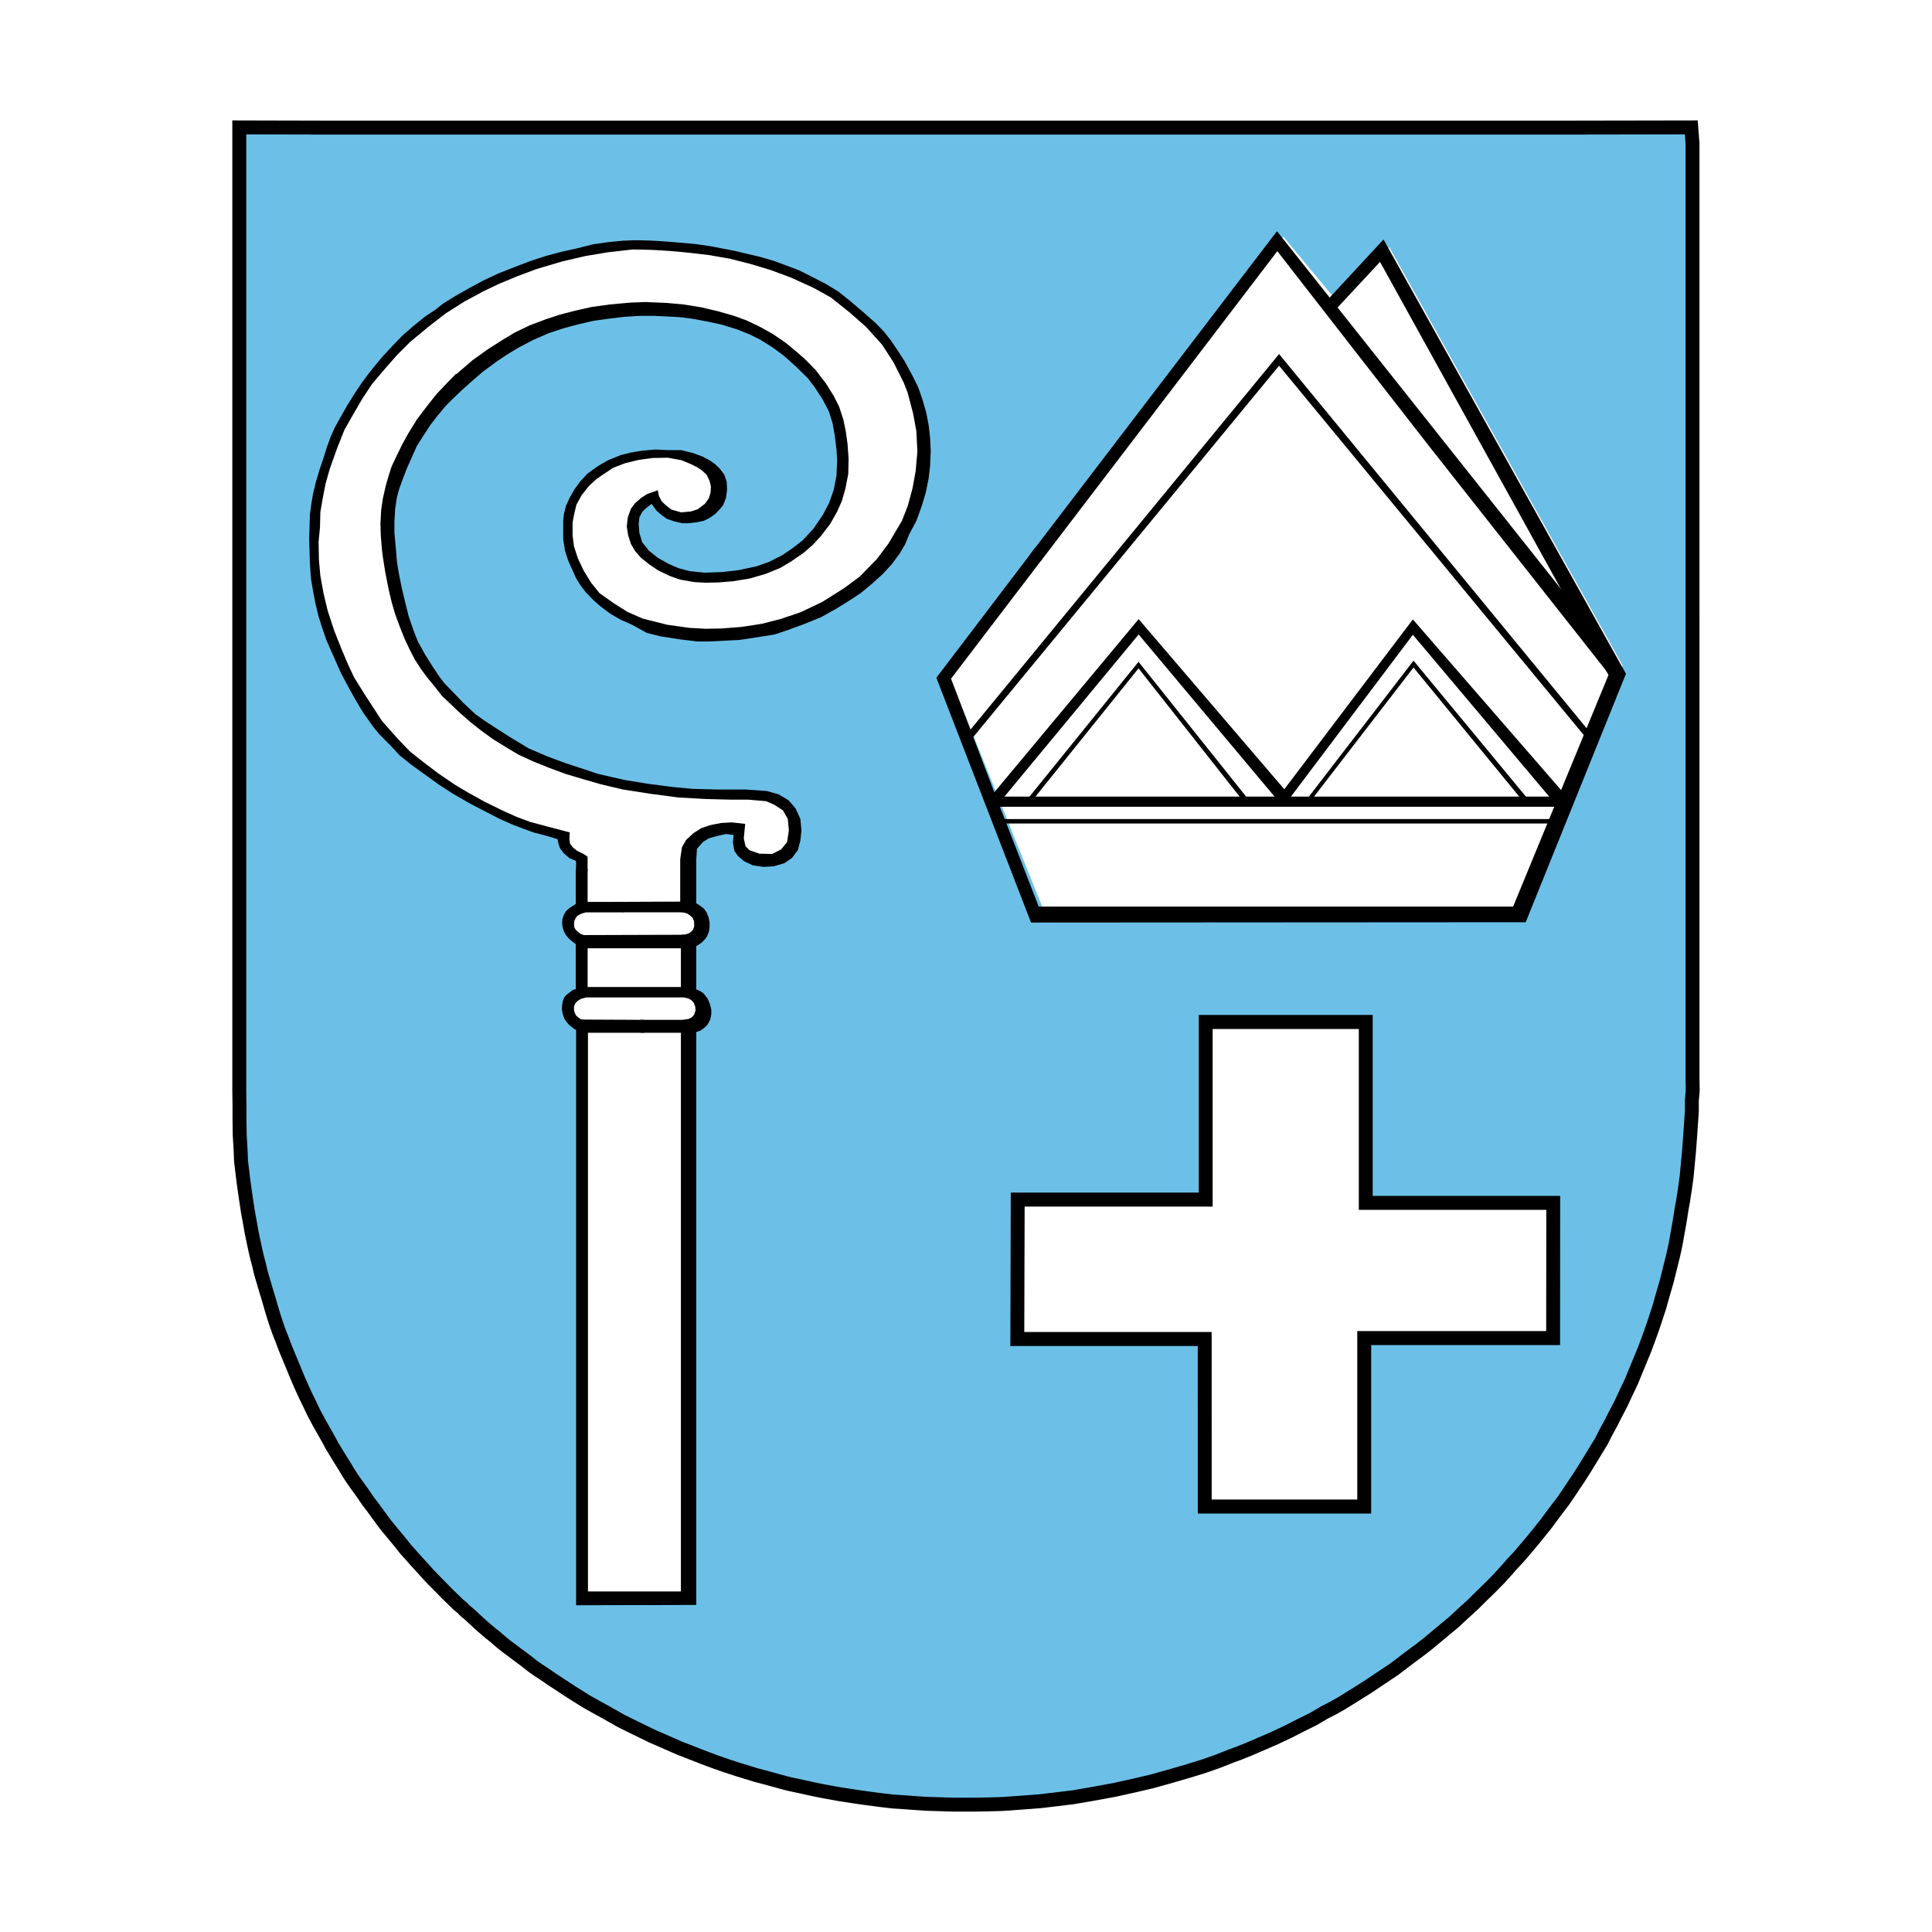 <svg xmlns="http://www.w3.org/2000/svg" width="2500" height="2500" viewBox="0 0 192.756 192.756"><path fill-rule="evenodd" clip-rule="evenodd" fill="#fff" d="M0 0h192.756v192.756H0V0z"/><path fill-rule="evenodd" clip-rule="evenodd" fill="#6cc0e8" stroke="#000" stroke-width="1.39" stroke-miterlimit="2.613" d="M27.876 132.975l.215.533.388 1.023.344.836.366.879.301.733.344.814.323.732.408.877.367.754.387.815.538 1.004.581 1.023.366.648.322.608.409.668.474.773.344.545.409.69.408.627.474.668.56.775.494.73.452.586.409.565.474.648.452.606.515.627.539.648.516.627.409.524.473.521.495.564.517.565.344.377.409.459.538.564.581.586.451.459.474.483.539.521.429.42.409.334.301.313.388.314.473.439.473.44.495.437.581.502.582.461.602.522.495.398.452.334.581.44.452.334.559.418.602.48.581.399.602.396.668.461.796.521.667.44.603.396.839.524.56.355.967.543 1.141.627 1.442.817 1.485.73 1.549.754 1.054.459 1.614.711 1.227.48 1.291.502 1.119.418 1.204.418 1.162.377.689.209.947.293 1.183.313 1.205.336.947.25 1.269.271 1.228.272.946.189 1.614.293 1.485.229 1.312.189 1.27.166 1.248.146 1.269.084.818.063 1.248.084 1.398.043 1.292.041h2.045l1.355-.022 1.463-.041 1.506-.105 2.238-.166 1.613-.19 1.721-.209 2.195-.376 2.024-.375 1.892-.42 1.702-.397 1.806-.502 1.938-.562 1.549-.483 1.312-.459 1.27-.502.904-.334.945-.377 1.401-.605 1.16-.502 1.465-.691 1.095-.565 1.313-.646 1.097-.649.905-.461.775-.437.945-.586.84-.524 1.055-.668 1.119-.753 1.313-.877.861-.649.709-.543.99-.732.861-.67.903-.752.797-.668.838-.69.925-.857 1.077-.984.668-.668 1.031-1.004.861-.877.797-.879.473-.543.646-.691.666-.774.776-.92.623-.773.625-.774.494-.668.625-.838.623-.814.603-.877.537-.816.496-.731.581-.92.515-.838.711-1.17.387-.627.431-.857.559-1.023.367-.733.602-1.15.494-1.065.56-1.172.452-1.109.472-1.148.432-1.045.43-1.172.257-.711.282-.836.472-1.441.28-1.004.453-1.569.322-1.297.301-1.211.215-.962.257-1.422.217-1.233.151-.984.15-.815.193-1.253.172-1.254.108-1.172.129-1.358.107-1.443.088-1.254.084-1.256v-1.064l.088-1.004-.022-1.318V14.321l-.123-1.61-12.638.022H32.761l-8.887-.022v96.127l.021 1.568v1.379l.022 1.486.086 1.442.043 1.107.129 1.088.129 1.045.13.942.149 1.003.152 1.002.193 1.047.172.983.172.836.194.898.172.754.216.814.172.752.236.795.237.815.258.838.258.898.28.94.258.794.323.911z"/><path fill-rule="evenodd" clip-rule="evenodd" fill="#fff" d="M94.647 67.247l33.39-43.636 5.264 6.343 5.299-5.301 23.281 41.735-9.584 24.177h-48.274l-9.376-23.318z"/><path fill-rule="evenodd" clip-rule="evenodd" d="M150.965 90.45l9.515-23.105-22.794-41.215-4.567 4.904-.767-1.012 5.681-6.129 24.19 43.33-10.004 24.789-49.354.031-9.445-24.422 9.898-13.023.662 1.194-9.097 11.921 4.463 11.705 4.287 11.032h47.332z"/><path fill-rule="evenodd" clip-rule="evenodd" d="M142.703 44.669l17.881 22.676-.244-2.788-32.938-41.491-24.642 32.267 1.082.644 23.596-30.919 8.294 10.664 6.971 8.947z"/><path fill-rule="evenodd" clip-rule="evenodd" d="M158.562 72.983l-30.949-37.66-30.917 37.63.279.735 30.638-37.201 30.461 36.926.488-.43z"/><path fill-rule="evenodd" clip-rule="evenodd" d="M156.053 79.173l-15.092-17.374-12.826 16.945-14.533-16.975-14.606 17.526 1.012.43L113.602 63.3l13.871 16.548h1.045l12.443-16.517 14.43 17.129.662-1.287z"/><path fill-rule="evenodd" clip-rule="evenodd" d="M155.879 80.491H98.684v-1.012h57.23l-.035 1.012z"/><path fill-rule="evenodd" clip-rule="evenodd" d="M141.027 65.912l-10.488 13.629.424.115 10.064-13.059 10.723 13.097.645-.03-11.368-13.752zM102.588 79.633l11.004-13.606 10.883 13.637h-.651l-10.232-12.982-10.451 13.006-.553-.055zM99.764 81.716H155.6c.096 0 .176.077.176.171v.102c0 .094-.08.171-.176.171H99.764a.173.173 0 0 1-.174-.171v-.102c0-.094.078-.171.174-.171z"/><path fill-rule="evenodd" clip-rule="evenodd" fill="#fff" d="M58.209 159.359l10.561-.214v-56.567l1.429-1.717-.488-1.47-.941-.643v-4.873l1.185-1.072-.244-1.471-.941-1.042v-4.689l1.185-2.114 3.59-.827v1.685l1.464 1.256 2.161.215 1.917-1.042.244-1.93-.732-2.329-1.674-1.042-2.404-.215h-5.054l-5.019-.428-5.298-1.257-5.751-1.931-4.322-2.542-4.566-3.801-3.59-5.3-1.951-6.987-.21-5.73 2.161-6.987 3.729-5.179 4.183-3.462 5.263-3.004 7.459-1.716 7.458.215 6.693 1.716 4.566 3.371 3.137 4.872.697 4.872-.941 4.658-1.673 2.972-4.567 2.973-4.076 1.072h-3.625l-4.079-1.502-1.673-2.328-.244-1.471.976-2.114 1.081-.521 1.185 1.347 2.056.552 2.405-.95.592-2.022-.592-1.808-2.893-1.165-3.834-.091-3.242.857-2.649 1.686-1.324 2.33-.488 2.634.488 2.973 1.22 1.899 1.673 1.993 3.346 2.113 6.378 1.287 6.832-.521 6.971-2.879 4.531-3.678 2.893-4.443 1.324-5.394-.592-6.251-2.545-5.392-3.589-3.586-5.264-3.493-6.378-2.237-8.156-.95-6.483.337-8.051 2.421-7.32 3.586-5.367 5.086-3.625 5.179-2.615 6.128-.871 7.293.244 4.658 1.325 4.658 2.754 5.485 3.868 4.872 5.158 3.799 3.939 2.666 5.054 1.992 2.754.644v1.379l1.672 1.041v4.781l-1.185.827v1.287l1.185 1.685v4.443l-1.324 1.166v1.164l1.324 1.899v54.238l.14 2.115z"/><path d="M41.061 76.317l-1.185-.95-.941-1.011-1.15-1.164-.592-.735-1.011-1.44-.732-1.226-.663-1.196-.766-1.44-.384-.858-.488-1.102-.593-1.349-.418-1.226-.349-1.103-.314-1.287-.208-1.072-.244-1.44-.105-1.471-.035-1.164-.035-1.349.035-1.134.035-1.256.14-1.042.174-1.042.279-1.165.384-1.287.349-1.011.383-1.226.384-1.042.383-.858.523-.95.767-1.348.732-1.164.697-1.042.732-.98.592-.736.767-.919.942-1.011.941-.98 1.15-1.012 1.22-.98.976-.644.767-.612 1.185-.736 1.463-.828 1.359-.736 1.569-.734 1.638-.644 1.534-.582 1.499-.491 1.604-.429 1.534-.337 1.568-.399 1.499-.214 1.534-.153c2.307-.136 4.817.134 7.18.337l1.499.214 1.116.215 1.29.245 1.15.275 1.429.337 1.359.398 1.324.49 1.22.46 1.325.674 1.255.644 1.324.797 1.22.98 1.22 1.042 1.255 1.104.835.858.698.889.663.98.697 1.072.767 1.41.592 1.195.418 1.195.383 1.318.244 1.256.14 1.195.07 1.441-.07 1.501-.14 1.226-.313 1.501-.384 1.257-.522 1.44-.732 1.379-.383.95-.558.949-.801 1.073-.871.95-1.046.95-1.185.98-.976.644-1.429.889-1.534.858-1.742.704-1.324.491-1.534.521-1.708.275-1.813.276-1.777.092-1.255.062h-1.186l-1.777-.215-1.952-.307-1.325-.337-1.499-.828-1.046-.459-1.08-.613-.976-.735-.767-.674-.732-.766-.557-.735-.418-.705-.383-.857-.384-.858-.313-.98-.175-1.134v-1.839l.07-.674.209-.827.349-.767.488-.858.558-.767.731-.796 1.011-.735 1.046-.613 1.289-.521.977-.245 1.115-.184 1.324-.122 1.359.061h1.255l1.115.275 1.011.368.732.398.488.337.488.46.453.612.244.704.035.798-.104.796-.279.736-.383.459-.418.43-.523.368-.592.306-.732.153-.767.092h-.697l-.767-.184-.731-.245-.558-.398-.488-.429-.487-.674-.523.398-.418.398-.279.552-.07.644.07.919.279.919.662.828.872.705 1.08.613.976.429 1.151.307 1.498.153 1.708-.062 1.638-.184 1.847-.398 1.22-.429 1.325-.675 1.081-.735.976-.766 1.046-1.134.941-1.379.627-1.195.453-1.287.279-1.409.07-1.532-.07-1.134-.174-1.409-.209-1.165-.382-1.226-.628-1.195-.802-1.226-.662-.858-1.115-1.103-1.265-1.135-1.115-.827-1.219-.767-1.116-.552-1.22-.49-1.603-.491-1.429-.306-1.5-.276-1.219-.153-1.221-.061-1.22-.061H63.82l-1.534.092-1.534.184-1.534.215-1.464.337-1.498.398-1.568.521-1.534.674-1.394.735-1.081.643-1.01.674-1.464 1.072-1.777 1.532-1.08-1.104 1.812-1.562 1.499-1.073 1.395-.889 1.324-.797 1.463-.705 1.708-.643 1.325-.43 1.534-.398 1.638-.367 1.778-.246 2.021-.184 1.568-.061 2.126.092 1.673.153 1.708.275 1.708.398 1.603.46 1.254.459 1.29.613 1.324.735 1.255.858 1.045.858.977.857 1.011 1.042 1.011 1.318.767 1.226.558 1.104.419 1.287.244 1.164.174 1.287.104 1.471-.035 1.501-.279 1.44-.348 1.226-.488 1.103-.697 1.226-.941 1.226-.767.828-.906.797-1.29.888-1.081.643-1.429.583-1.568.459-1.673.276-1.43.122-1.289.03-1.15-.061-1.429-.245-1.046-.368-1.15-.553-.907-.612-.836-.674-.558-.644-.418-.705-.279-.858-.139-.889.104-.919.313-.858.418-.552.592-.521.627-.398 1.046-.367.104.551.278.551.454.43.522.397.976.276.976-.092.662-.214.732-.552.383-.551.174-.552.035-.613-.139-.582-.279-.583-.488-.459-.418-.275-.662-.338-.976-.398-1.359-.246-1.499.031-1.359.184-1.394.337-1.186.46-1.011.674-.662.459-.732.674-.732.92-.522.95-.209.858-.175.919v1.287l.14 1.103.383 1.165.558 1.195.767 1.256.837 1.042 1.429 1.011 1.359.858 1.534.674 2.439.613 2.196.307 1.639.092 1.603-.03 1.952-.153 2.021-.307 1.917-.49 1.987-.674 2.126-1.011 2.195-1.379 1.569-1.164 1.708-1.747 1.15-1.533 1.359-2.298.594-1.532.452-1.686.314-1.716.174-1.961L91.423 43l-.313-1.716-.558-2.115-.384-.981-1.011-2.022-1.15-1.777-1.603-1.777-1.638-1.441-1.882-1.501-1.778-.98-2.23-1.011-1.987-.736-2.021-.612-2.057-.521-2.126-.368c-2.513-.315-5.024-.551-7.563-.551l-2.439.276-2.231.367-2.37.552-2.58.766-1.882.705-1.847.766-1.534.736-1.882 1.011-1.882 1.195-1.708 1.318-1.847 1.532-1.29 1.286-1.185 1.35-1.324 1.562-.976 1.471-.941 1.625-.837 1.471-.732 1.838-.732 2.053-.418 1.471-.279 1.44-.244 1.409-.036 1.501-.14 1.471.035 1.808.14 1.562.313 1.747.418 1.747.662 2.022.732 1.838.663 1.563.592 1.256.976 1.563.872 1.349.941 1.44 1.638 1.838 1.115 1.165 1.395 1.103 1.499 1.134 1.672 1.134 1.185.704 1.708.95 1.743.858 1.499.674 1.324.49 1.603.429 2.335.613-.035.674.069.46.279.367.418.337.627.307.418.276v1.44h-1.15v-1.012l-.696-.307-.523-.459-.383-.491-.14-.428-.104-.49-.802-.246-1.604-.429-1.011-.368-1.044-.398-1.255-.552-1.429-.735-1.534-.796-1.708-.98-1.429-.92-1.569-1.134-1.18-.849z" fill-rule="evenodd" clip-rule="evenodd"/><path fill-rule="evenodd" clip-rule="evenodd" d="M69.467 90.873v-5.119l.07-1.072.592-.674.593-.367.732-.215.976-.215.766.092-.07.766.141.827.348.491.592.521.907.429 1.08.153 1.011-.061 1.045-.307.767-.521.592-.796.245-.95.104-.981-.104-1.165-.489-1.071-.697-.798-.975-.582-1.185-.337-2.161-.153h-2.824l-2.404-.061-1.988-.184-2.578-.337-2.231-.368-1.36-.307-1.324-.306-1.185-.398-2.056-.674-1.813-.675-1.847-.796-1.673-1.011-1.499-.95-1.22-.797-.906-.643-1.185-1.104-.906-.949-1.011-1.042-.558-.736-.627-.95-.733-1.165-.731-1.316-.418-1.073-.488-1.41-.419-1.685-.278-1.164-.314-1.594L39.597 56l-.105-1.317-.139-1.532v-1.165l.069-1.194.175-1.166.244-.888.348-.95.384-1.011.453-1.011.557-1.256.698-1.103.662-1.012.662-.858.836-1.011.732-.736.837-.796.732-.675-1.255-1.011-.871.888L43.57 39.3l-.905 1.134-1.046 1.379-.872 1.409-.627 1.134-.523 1.073-.523 1.103-.314.98-.279.981-.279 1.226-.174 1.164-.07 1.348.036 1.226.104 1.287.104.858.244 1.532.314 1.594.314 1.348.348 1.195.489 1.317.452 1.134.489 1.042.523 1.011.627.98.592.798.802.98.697.889.836.796.802.767 1.255 1.103 1.011.796 1.185.859 1.289.796 1.22.736 1.534.704 1.604.644 1.568.582 1.743.521 1.812.521 2.195.521 2.754.429 2.788.368 2.754.153 2.406.061h1.776l1.813.154.836.367.837.552.488.857.105 1.135-.175 1.164-.592.736-.907.459-1.254-.031-.976-.337-.418-.398-.175-.796.14-1.441-1.325-.153-1.08.061-1.081.215-.906.306-.767.491-.731.674-.419.735-.174 1.164v5.18h1.603zM57.442 86.674v3.524l-.627.398-.349.307-.209.367-.139.398-.035.399.035.399.139.459.209.368.279.337.314.276.418.306 1.115.399h9.585v-1.349l-9.933.031-.383-.153-.21-.184-.209-.185-.139-.244-.035-.307.035-.336.139-.307.174-.215.28-.153.244-.092.313-.092h3.73v-1.042h-3.556v-3.309h-1.185z"/><path fill-rule="evenodd" clip-rule="evenodd" d="M61.102 89.983l6.866-.03 1.08.061.453.123.384.245.349.276.279.398.174.429.105.551v.491l-.07.429-.175.46-.244.336-.313.307-.419.275-.661.215-.907.062v-1.349l.348-.031.314-.091.279-.154.209-.245.105-.306v-.307l-.034-.275-.141-.307-.243-.214-.279-.184-.314-.092-.314-.031h-5.82l-1.011-1.042z"/><path fill-rule="evenodd" clip-rule="evenodd" d="M63.925 103.037h5.333l.627-.215.349-.244.349-.338.278-.521.104-.52v-.49l-.139-.553-.209-.49-.243-.336-.245-.275-.348-.215-.314-.123v-4.474h-1.534v4.23h-9.306v-4.66h-1.185v4.873l-.314.091-.347.278-.245.183-.244.276-.14.367-.069.398-.035.43.104.49.14.399.174.275.244.307.279.244.314.246.558.215.487-1.135-.348-.031-.279-.184-.244-.215-.14-.275-.069-.275v-.336l.069-.215.14-.215.209-.184.314-.183.488-.123h9.759l.488.123.278.183.211.244.138.37.035.367-.139.428-.245.275-.313.154-.592.092h-4.252l.069 1.287z"/><path fill-rule="evenodd" clip-rule="evenodd" d="M69.467 102.762v57.363l-11.99.031v-58.437l6.762.031.035 1.287h-5.612v55.74h9.271v-56.015h1.534z"/><path fill-rule="evenodd" clip-rule="evenodd" fill="#fff" d="M120.197 150.309h15.912v-16.811h18.846l.014-13.488H136.26v-18.047h-15.967v17.721h-18.758l-.039 13.908h18.697l.004 16.717z"/><path d="M120.891 149.609h14.525V132.799h18.847l.012-12.09h-18.706v-18.047h-14.582V120.382h-18.759l-.035 12.51h18.695v.699l.003 16.018zm15.218 1.399h-16.605v-.699l-.004-16.018h-18.699l.004-.699.037-13.908.002-.699H119.6v-17.722h17.355v18.049h18.709l-.002.699-.014 13.488v.699H136.803V151.008h-.694z"/></svg>
